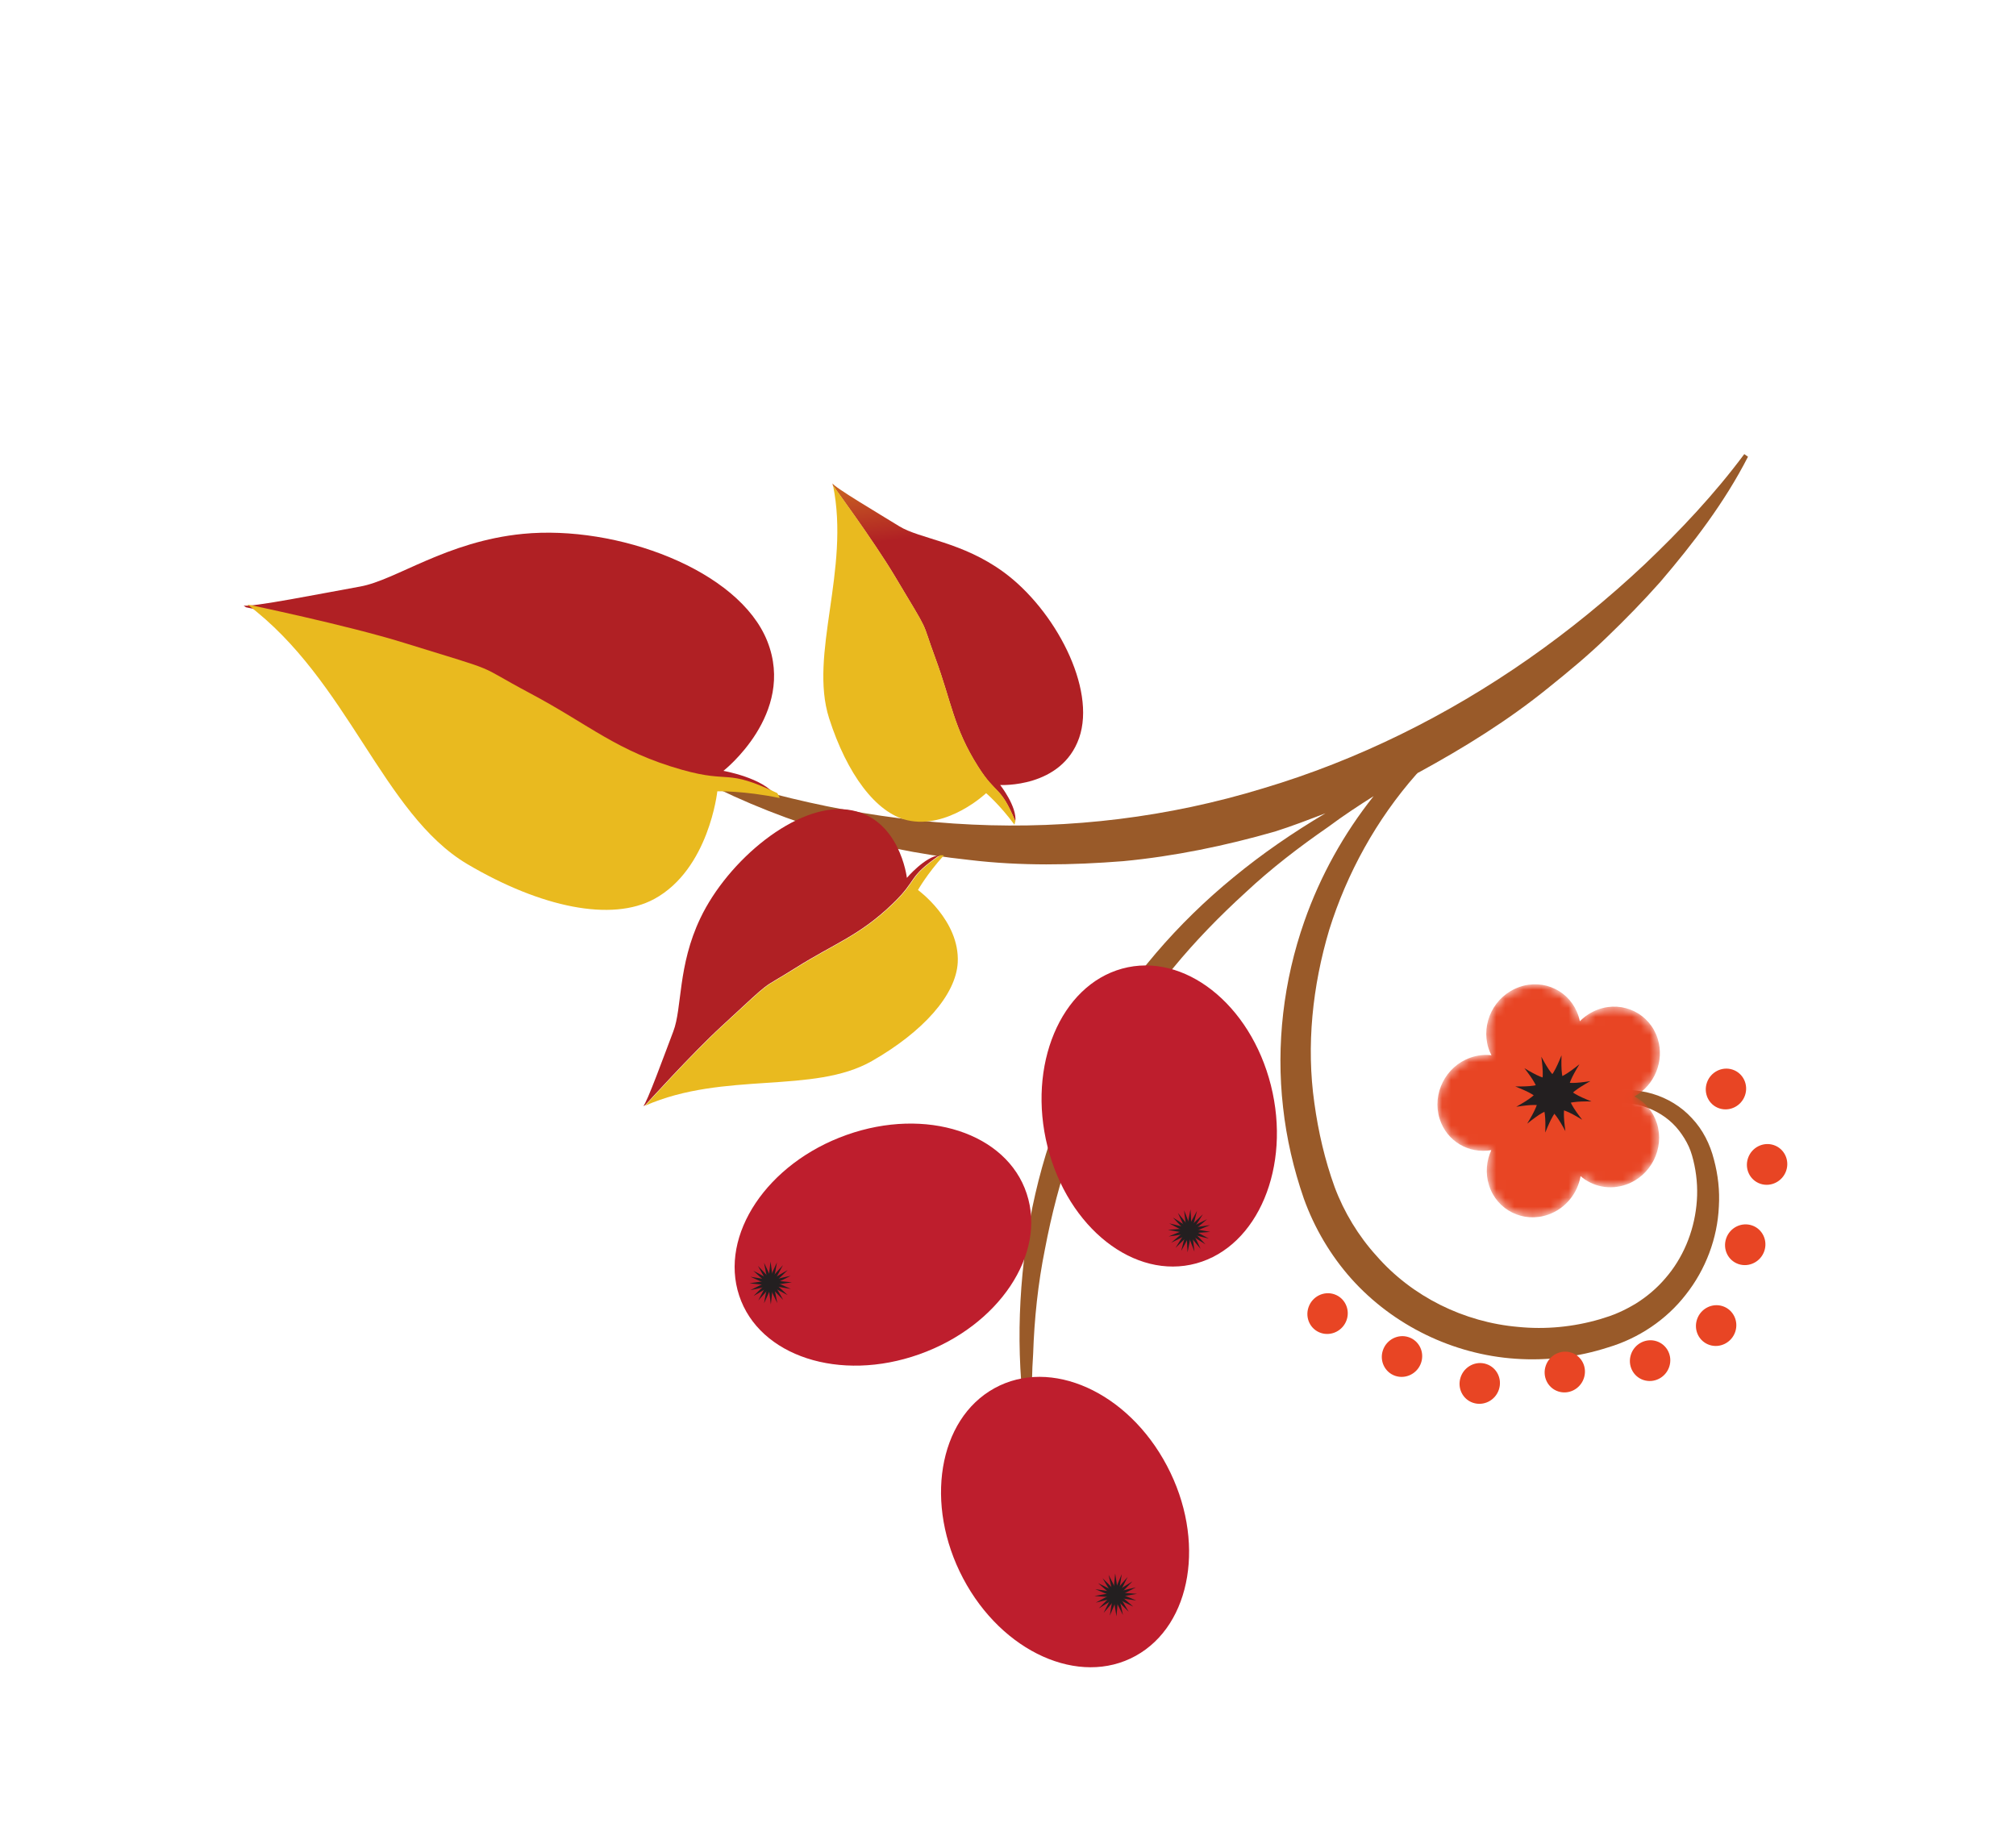 <?xml version="1.0" encoding="UTF-8"?> <svg xmlns="http://www.w3.org/2000/svg" width="223" height="204" viewBox="0 0 223 204" fill="none"><path d="M113.291 74.914C111.5 74.829 109.78 74.282 108.172 73.52C107.357 73.153 106.596 72.668 105.848 72.176C105.11 71.659 104.418 71.079 103.751 70.461C103.119 69.816 102.508 69.143 101.972 68.4C101.451 67.647 100.961 66.876 100.596 66.031C99.829 64.374 99.418 62.547 99.512 60.73L99.646 60.702C100.02 62.383 100.652 64 101.518 65.477C102.383 66.957 103.469 68.296 104.7 69.47C105.913 70.66 107.278 71.695 108.729 72.59C110.183 73.474 111.717 74.233 113.336 74.785L113.291 74.914Z" fill="#D07A1D"></path><path d="M113.447 137.941C114.535 130.037 117.041 122.28 120.967 115.279C124.913 108.291 130.256 102.125 136.437 97.065C139.64 94.425 143.065 92.079 146.618 89.975C144.769 90.678 142.929 91.392 141.042 91.989C135.542 93.567 129.924 94.73 124.247 95.27C118.564 95.72 112.868 95.813 107.274 95.141C96.066 93.961 85.285 90.611 75.656 85.331L75.831 84.862C86.029 88.421 96.711 90.726 107.533 91.221C118.372 91.736 129.302 90.405 139.717 87.215C150.167 84.102 160.099 79.173 169.096 72.879C173.596 69.731 177.864 66.243 181.881 62.471C185.865 58.688 189.664 54.649 192.943 50.238L193.355 50.525C190.778 55.567 187.328 60.075 183.648 64.382C181.772 66.496 179.788 68.528 177.737 70.501C175.693 72.488 173.498 74.301 171.275 76.086C166.844 79.685 161.965 82.708 156.932 85.454L156.829 85.501L156.658 85.671C152.235 90.689 148.991 96.618 147.038 102.846C145.174 109.102 144.484 115.675 145.388 122.027C145.822 125.203 146.548 128.327 147.63 131.32C148.663 134.093 150.264 136.738 152.267 138.94C156.199 143.446 161.931 146.278 167.939 146.796C170.947 147.097 174.024 146.805 176.973 145.945C177.319 145.843 177.755 145.698 178.022 145.61L178.622 145.387L179.06 145.2C179.689 144.929 180.332 144.581 180.943 144.218C182.15 143.464 183.271 142.526 184.216 141.412C186.135 139.21 187.331 136.361 187.647 133.395C187.812 131.908 187.738 130.394 187.43 128.906C187.275 128.168 187.085 127.456 186.808 126.851C186.518 126.214 186.15 125.621 185.719 125.067C183.989 122.833 180.91 121.619 177.87 122.132C177.489 122.188 177.112 122.272 176.737 122.384C176.417 122.48 176.066 122.633 175.745 122.805C175.105 123.179 174.527 123.701 174.075 124.324C173.134 125.57 172.74 127.284 173.135 128.916L172.78 129.043C172.201 127.367 172.423 125.429 173.343 123.883C174.232 122.32 175.895 121.252 177.59 120.887C181.006 120.009 184.792 121.121 187.15 123.702C188.355 124.969 189.163 126.593 189.588 128.283C190.04 129.965 190.241 131.723 190.132 133.481C189.978 136.987 188.67 140.447 186.48 143.219C184.318 146.017 181.232 148.065 177.889 149.058C174.58 150.129 171.07 150.56 167.632 150.316C160.734 149.85 154.104 146.628 149.486 141.474C147.189 138.898 145.398 135.869 144.224 132.6C143.096 129.346 142.303 125.947 141.926 122.5C141.136 115.6 141.97 108.505 144.282 101.923C146.035 96.921 148.643 92.221 151.943 88.077C150.239 89.153 148.562 90.257 146.952 91.459C143.728 93.69 140.614 96.073 137.778 98.732C132.053 103.95 126.956 109.838 123.366 116.624C119.443 123.218 117.024 130.614 115.583 138.208C114.817 142.007 114.41 145.887 114.281 149.79C114.012 153.704 114.159 157.638 114.512 161.585L114.249 161.663C112.532 153.916 112.384 145.842 113.447 137.941Z" fill="#995A29"></path><path d="M129.086 162.165C133.406 170.34 131.852 179.751 125.618 183.189C119.396 186.625 110.849 182.787 106.531 174.608C102.222 166.437 103.769 157.012 110.002 153.577C116.234 150.144 124.771 153.977 129.086 162.165Z" fill="url(#paint0_radial_208_1108)"></path><path d="M121.959 174.597C123.525 177.173 123.12 177.133 125.265 174.948C122.678 176.574 122.735 176.167 124.847 178.306C123.296 175.721 123.703 175.757 121.548 177.935C124.133 176.316 124.087 176.725 121.959 174.597Z" fill="#231F20"></path><path d="M121.206 177.298C124.149 176.548 123.971 176.923 122.628 174.223C123.308 177.179 122.935 177.009 125.649 175.604C122.699 176.34 122.866 175.961 124.218 178.67C123.54 175.711 123.902 175.875 121.206 177.298Z" fill="#231F20"></path><path d="M123.496 178.817C123.755 175.778 124.056 176.051 121.063 176.563C124.073 176.766 123.799 177.073 123.354 174.061C123.093 177.105 122.78 176.831 125.771 176.327C122.763 176.117 123.048 175.813 123.496 178.817Z" fill="#231F20"></path><path d="M125.691 177.056C122.905 175.927 123.264 175.721 122.761 178.737C123.943 175.906 124.143 176.265 121.159 175.811C123.941 176.952 123.58 177.164 124.084 174.146C122.903 176.975 122.702 176.618 125.691 177.056Z" fill="#231F20"></path><path d="M124.735 174.449C122.751 176.789 122.674 176.389 125.358 177.742C123.074 175.788 123.474 175.704 122.075 178.434C124.057 176.099 124.145 176.501 121.464 175.14C123.747 177.098 123.346 177.184 124.735 174.449Z" fill="#231F20"></path><path d="M101.677 149.828C92.898 152.946 83.982 150.043 81.765 143.334C79.545 136.637 84.861 128.669 93.652 125.553C102.43 122.435 111.357 125.343 113.565 132.042C115.793 138.753 110.468 146.711 101.677 149.828Z" fill="url(#paint1_radial_208_1108)"></path><path d="M87.586 141.86C84.61 141.583 84.888 141.278 85.267 144.304C85.593 141.264 85.888 141.546 82.904 141.97C85.9 142.26 85.611 142.562 85.233 139.566C84.893 142.577 84.61 142.295 87.586 141.86Z" fill="#231F20"></path><path d="M85.945 139.649C84.701 142.432 84.518 142.072 87.484 142.593C84.729 141.391 85.092 141.193 84.514 144.182C85.761 141.392 85.955 141.754 83.009 141.248C85.742 142.443 85.38 142.637 85.945 139.649Z" fill="#231F20"></path><path d="M83.329 140.584C85.549 142.585 85.141 142.663 86.604 139.961C84.57 142.256 84.5 141.852 87.129 143.278C84.912 141.264 85.32 141.187 83.876 143.87C85.893 141.592 85.961 141.998 83.329 140.584Z" fill="#231F20"></path><path d="M83.352 143.374C85.964 141.826 85.907 142.238 83.839 140.046C85.341 142.668 84.929 142.615 87.132 140.506C84.51 142.05 84.566 141.639 86.63 143.808C85.146 141.205 85.545 141.26 83.352 143.374Z" fill="#231F20"></path><path d="M85.982 144.165C85.371 141.205 85.74 141.381 83.001 142.731C85.962 142.055 85.784 142.427 84.515 139.699C85.112 142.665 84.743 142.49 87.456 141.146C84.522 141.815 84.699 141.443 85.982 144.165Z" fill="#231F20"></path><path d="M140.583 120.076C142.841 129.07 139.149 137.891 132.332 139.766C125.505 141.636 118.14 135.859 115.873 126.851C113.617 117.851 117.307 109.035 124.125 107.159C130.953 105.285 138.316 111.07 140.583 120.076Z" fill="url(#paint2_radial_208_1108)"></path><path d="M131.684 133.789C131.135 136.802 130.867 136.499 133.874 136.284C130.913 135.777 131.222 135.507 131.363 138.543C131.932 135.539 132.199 135.844 129.192 136.061C132.156 136.56 131.846 136.832 131.684 133.789Z" fill="#231F20"></path><path d="M129.333 135.341C131.999 136.738 131.627 136.912 132.408 133.955C130.96 136.651 130.8 136.278 133.715 137.026C131.067 135.609 131.439 135.438 130.659 138.389C132.097 135.691 132.256 136.065 129.333 135.341Z" fill="#231F20"></path><path d="M130.034 138.045C132.23 135.897 132.269 136.307 129.738 134.693C131.8 136.863 131.401 136.905 133.06 134.33C130.858 136.46 130.82 136.049 133.341 137.656C131.276 135.494 131.676 135.448 130.034 138.045Z" fill="#231F20"></path><path d="M132.809 138.167C131.493 135.439 131.897 135.521 129.551 137.479C132.266 136.123 132.177 136.521 130.293 134.183C131.583 136.919 131.18 136.833 133.525 134.879C130.809 136.237 130.899 135.837 132.809 138.167Z" fill="#231F20"></path><path d="M133.845 135.533C130.848 136 131.045 135.637 132.124 138.461C131.746 135.454 132.085 135.655 129.266 136.788C132.266 136.348 132.058 136.707 130.976 133.89C131.368 136.894 131.018 136.689 133.845 135.533Z" fill="#231F20"></path><path fill-rule="evenodd" clip-rule="evenodd" d="M92.129 53.709C92.129 53.709 96.644 59.852 98.938 63.679C103.096 70.638 101.754 68.191 103.481 72.87C105.239 77.64 105.47 80.533 108.189 84.822C110.245 88.08 110.635 86.844 112.311 90.879C112.518 89.236 110.635 86.844 110.635 86.844C110.635 86.844 117.417 87.215 119.369 81.635C121.283 76.128 116.684 67.46 111.055 63.321C106.437 59.925 101.765 59.634 99.47 58.219C97.258 56.85 92.221 53.876 92.087 53.471L92.129 53.709Z" fill="url(#paint3_linear_208_1108)"></path><path fill-rule="evenodd" clip-rule="evenodd" d="M91.712 79.463C93.681 85.617 96.894 89.934 100.351 90.74C104.835 91.773 109.081 87.748 109.081 87.748C109.081 87.748 110.579 89.018 112.21 91.23C112.256 91.097 112.29 90.962 112.303 90.818C110.618 86.784 110.24 88.024 108.186 84.77C105.47 80.489 105.24 77.6 103.484 72.838C101.76 68.167 103.1 70.61 98.937 63.657C96.656 59.842 92.147 53.709 92.147 53.709C94.054 63.061 89.453 72.385 91.712 79.463Z" fill="url(#paint4_radial_208_1108)"></path><path fill-rule="evenodd" clip-rule="evenodd" d="M71.357 122.271C71.357 122.271 76.545 116.531 79.862 113.484C85.89 107.926 83.751 109.749 87.989 107.08C92.309 104.351 95.069 103.524 98.767 99.947C101.572 97.236 100.315 97.115 103.927 94.611C102.317 94.759 100.315 97.115 100.315 97.115C100.315 97.115 99.528 90.336 93.778 89.574C88.124 88.824 80.514 95.165 77.465 101.59C74.955 106.848 75.466 111.526 74.481 114.092C73.541 116.559 71.51 122.151 71.151 122.365L71.357 122.271Z" fill="url(#paint5_linear_208_1108)"></path><path fill-rule="evenodd" clip-rule="evenodd" d="M96.453 117.379C102.102 114.144 105.751 110.068 105.941 106.474C106.176 101.82 101.543 98.461 101.543 98.461C101.543 98.461 102.522 96.703 104.401 94.635C104.261 94.609 104.125 94.608 103.983 94.626C100.357 97.131 101.615 97.25 98.807 99.966C95.106 103.548 92.343 104.377 88.019 107.11C83.766 109.78 85.919 107.957 79.874 113.521C76.554 116.572 71.361 122.319 71.361 122.319C80.116 118.478 89.959 121.089 96.453 117.379Z" fill="url(#paint6_radial_208_1108)"></path><path fill-rule="evenodd" clip-rule="evenodd" d="M27.2 67.181C27.2 67.181 38.222 69.468 44.497 71.415C55.902 74.942 52.033 73.574 58.489 77.011C65.077 80.51 68.109 83.451 75.307 85.477C80.784 87.017 80.021 85.28 85.809 88.044C84.465 86.055 80.021 85.28 80.021 85.28C80.021 85.28 88.059 78.998 84.882 70.952C81.743 63.02 68.204 58.048 57.844 59.061C49.37 59.889 43.8 64.181 39.835 64.89C36.032 65.571 27.462 67.277 26.936 66.976C27.027 67.049 27.118 67.12 27.2 67.181Z" fill="url(#paint7_linear_208_1108)"></path><path fill-rule="evenodd" clip-rule="evenodd" d="M51.705 95.602C59.879 100.422 67.667 101.996 72.364 99.457C78.423 96.168 79.347 87.543 79.347 87.543C79.347 87.543 82.276 87.46 86.252 88.288C86.177 88.095 86.089 87.904 85.967 87.736C80.169 84.967 80.932 86.705 75.466 85.168C68.258 83.139 65.227 80.198 58.64 76.698C52.185 73.262 56.053 74.629 44.649 71.103C38.376 69.156 27.355 66.869 27.355 66.869C38.535 75.265 42.331 90.055 51.705 95.602Z" fill="url(#paint8_radial_208_1108)"></path><mask id="mask0_208_1108" style="mask-type:luminance" maskUnits="userSpaceOnUse" x="159" y="108" width="25" height="27"><path d="M183.372 114.921C182.504 112.158 179.564 110.698 176.812 111.674C176.009 111.954 175.321 112.412 174.758 112.984C174.722 112.802 174.675 112.621 174.626 112.447C173.748 109.681 170.808 108.22 168.055 109.197C165.296 110.161 163.779 113.194 164.656 115.959C164.738 116.229 164.855 116.495 164.98 116.739C164.217 116.653 163.43 116.728 162.653 117C159.902 117.971 158.384 121.005 159.251 123.768C160.039 126.253 162.497 127.673 164.976 127.231C164.431 128.418 164.293 129.795 164.715 131.116C165.593 133.881 168.534 135.339 171.274 134.366C173.196 133.686 174.519 132.007 174.847 130.112C176.184 131.274 178.075 131.695 179.898 131.047C182.647 130.081 184.164 127.05 183.297 124.285C182.863 122.937 181.947 121.898 180.807 121.309C183.022 120.073 184.152 117.395 183.372 114.921Z" fill="white"></path></mask><g mask="url(#mask0_208_1108)"><path d="M183.365 114.911C182.497 112.148 179.556 110.688 176.807 111.666C176.011 111.95 175.321 112.407 174.755 112.98C174.713 112.795 174.669 112.616 174.613 112.439C173.744 109.675 170.805 108.215 168.054 109.195C165.297 110.161 163.779 113.197 164.648 115.959C164.73 116.23 164.85 116.497 164.978 116.741C164.216 116.656 163.423 116.73 162.654 117.006C159.895 117.976 158.377 121.012 159.245 123.776C160.032 126.263 162.48 127.679 164.961 127.235C164.417 128.423 164.291 129.804 164.705 131.123C165.574 133.886 168.515 135.343 171.262 134.372C173.188 133.692 174.506 132.009 174.836 130.113C176.167 131.273 178.053 131.692 179.884 131.046C182.631 130.076 184.148 127.043 183.28 124.277C182.852 122.93 181.938 121.892 180.797 121.303C183.011 120.066 184.145 117.385 183.365 114.911Z" fill="url(#paint9_radial_208_1108)"></path></g><path d="M175.012 123.874C172.219 122.178 171.543 122.221 168.931 124.309C170.666 121.442 170.629 120.763 168.619 118.169C171.424 119.865 172.101 119.819 174.711 117.736C172.967 120.595 173.003 121.278 175.012 123.874Z" fill="#231F20"></path><path d="M176.043 121.852C172.749 121.81 172.18 122.19 170.93 125.295C171.03 121.964 170.658 121.399 167.612 120.194C170.908 120.231 171.476 119.851 172.727 116.746C172.628 120.076 172.998 120.644 176.043 121.852Z" fill="#231F20"></path><path d="M175.917 119.604C173.016 121.233 172.71 121.846 173.155 125.137C171.584 122.232 170.99 121.936 167.72 122.443C170.623 120.809 170.929 120.197 170.496 116.907C172.055 119.809 172.66 120.111 175.917 119.604Z" fill="#231F20"></path><path d="M190.176 122.617C191.339 123.006 192.615 122.361 193.023 121.179C193.431 119.998 192.82 118.723 191.657 118.333C190.494 117.944 189.219 118.587 188.811 119.769C188.403 120.951 189.013 122.228 190.176 122.617Z" fill="#E84524"></path><path d="M194.727 130.962C195.886 131.35 197.167 130.708 197.576 129.527C197.985 128.342 197.366 127.068 196.207 126.68C195.038 126.289 193.768 126.931 193.359 128.115C192.951 129.297 193.559 130.571 194.727 130.962Z" fill="#E84524"></path><path d="M192.309 139.846C193.467 140.234 194.748 139.594 195.157 138.41C195.565 137.23 194.947 135.952 193.789 135.565C192.62 135.173 191.35 135.818 190.942 136.998C190.533 138.182 191.141 139.455 192.309 139.846Z" fill="#E84524"></path><path d="M189.091 148.79C190.249 149.178 191.529 148.539 191.939 147.355C192.348 146.17 191.729 144.895 190.571 144.507C189.402 144.116 188.132 144.759 187.723 145.943C187.314 147.127 187.922 148.399 189.091 148.79Z" fill="#E84524"></path><path d="M181.78 152.666C182.953 153.058 184.226 152.415 184.635 151.231C185.043 150.052 184.432 148.777 183.26 148.385C182.098 147.996 180.824 148.64 180.417 149.818C180.008 151.003 180.619 152.277 181.78 152.666Z" fill="#E84524"></path><path d="M172.349 153.928C173.516 154.319 174.784 153.674 175.192 152.492C175.601 151.307 174.997 150.036 173.829 149.645C172.673 149.258 171.395 149.899 170.986 151.084C170.577 152.266 171.192 153.541 172.349 153.928Z" fill="#E84524"></path><path d="M162.937 155.189C164.11 155.581 165.381 154.939 165.79 153.756C166.199 152.573 165.59 151.298 164.417 150.905C163.255 150.516 161.983 151.161 161.574 152.344C161.166 153.527 161.775 154.799 162.937 155.189Z" fill="#E84524"></path><path d="M154.337 152.211C155.505 152.602 156.781 151.959 157.19 150.778C157.599 149.594 156.985 148.32 155.817 147.929C154.66 147.541 153.384 148.183 152.975 149.366C152.566 150.548 153.18 151.823 154.337 152.211Z" fill="#E84524"></path><path d="M146.105 147.462C147.268 147.851 148.549 147.212 148.958 146.029C149.366 144.847 148.748 143.571 147.584 143.181C146.421 142.792 145.151 143.436 144.743 144.618C144.334 145.801 144.942 147.073 146.105 147.462Z" fill="#E84524"></path><defs><radialGradient id="paint0_radial_208_1108" cx="0" cy="0" r="1" gradientUnits="userSpaceOnUse" gradientTransform="translate(-69.117 187.201) rotate(-28.901) scale(22.23 21.982)"><stop stop-color="#600610"></stop><stop offset="0.042" stop-color="#600610"></stop><stop offset="0.958" stop-color="#BE1E2D"></stop><stop offset="0.982" stop-color="#BE1E2D"></stop><stop offset="1" stop-color="#BE1E2D"></stop></radialGradient><radialGradient id="paint1_radial_208_1108" cx="0" cy="0" r="1" gradientUnits="userSpaceOnUse" gradientTransform="translate(-140.136 150.503) rotate(71.681) scale(22.412 22.504)"><stop stop-color="#600610"></stop><stop offset="0.042" stop-color="#600610"></stop><stop offset="0.958" stop-color="#BE1E2D"></stop><stop offset="0.982" stop-color="#BE1E2D"></stop><stop offset="1" stop-color="#BE1E2D"></stop></radialGradient><radialGradient id="paint2_radial_208_1108" cx="0" cy="0" r="1" gradientUnits="userSpaceOnUse" gradientTransform="translate(-63.489 139.075) rotate(-15.357) scale(22.149 22.114)"><stop stop-color="#600610"></stop><stop offset="0.042" stop-color="#600610"></stop><stop offset="0.958" stop-color="#BE1E2D"></stop><stop offset="0.982" stop-color="#BE1E2D"></stop><stop offset="1" stop-color="#BE1E2D"></stop></radialGradient><linearGradient id="paint3_linear_208_1108" x1="-136.113" y1="93.337" x2="-141.49" y2="55.709" gradientUnits="userSpaceOnUse"><stop stop-color="#B02024"></stop><stop offset="0.418" stop-color="#E9BA1F"></stop><stop offset="1" stop-color="#E9BA1F"></stop></linearGradient><radialGradient id="paint4_radial_208_1108" cx="0" cy="0" r="1" gradientUnits="userSpaceOnUse" gradientTransform="translate(-146.684 83.622) rotate(177.262) scale(20.704 20.868)"><stop stop-color="#B02024"></stop><stop offset="0.204" stop-color="#B02024"></stop><stop offset="0.217" stop-color="#B02024"></stop><stop offset="0.884" stop-color="#E9BA1F"></stop><stop offset="1" stop-color="#E9BA1F"></stop></radialGradient><linearGradient id="paint5_linear_208_1108" x1="-140.023" y1="102.974" x2="-176.018" y2="114.55" gradientUnits="userSpaceOnUse"><stop stop-color="#B02024"></stop><stop offset="0.418" stop-color="#E9BA1F"></stop><stop offset="1" stop-color="#E9BA1F"></stop></linearGradient><radialGradient id="paint6_radial_208_1108" cx="0" cy="0" r="1" gradientUnits="userSpaceOnUse" gradientTransform="translate(-145.873 115.822) rotate(77.541) scale(20.729 20.727)"><stop stop-color="#B02024"></stop><stop offset="0.204" stop-color="#B02024"></stop><stop offset="0.217" stop-color="#B02024"></stop><stop offset="0.884" stop-color="#E9BA1F"></stop><stop offset="1" stop-color="#E9BA1F"></stop></radialGradient><linearGradient id="paint7_linear_208_1108" x1="-236.292" y1="95.018" x2="-279.456" y2="57.539" gradientUnits="userSpaceOnUse"><stop stop-color="#B02024"></stop><stop offset="0.418" stop-color="#E9BA1F"></stop><stop offset="1" stop-color="#E9BA1F"></stop></linearGradient><radialGradient id="paint8_radial_208_1108" cx="0" cy="0" r="1" gradientUnits="userSpaceOnUse" gradientTransform="translate(-258.135 94.962) rotate(136.218) scale(32.017 31.421)"><stop stop-color="#B02024"></stop><stop offset="0.204" stop-color="#B02024"></stop><stop offset="0.217" stop-color="#B02024"></stop><stop offset="0.884" stop-color="#E9BA1F"></stop><stop offset="1" stop-color="#E9BA1F"></stop></radialGradient><radialGradient id="paint9_radial_208_1108" cx="0" cy="0" r="1" gradientUnits="userSpaceOnUse" gradientTransform="translate(31.329 126.303) rotate(-19.466) scale(13.587 13.492)"><stop stop-color="#FFF100"></stop><stop offset="0.097" stop-color="#FFF100"></stop><stop offset="0.958" stop-color="#E84524"></stop><stop offset="1" stop-color="#E84524"></stop></radialGradient></defs></svg> 